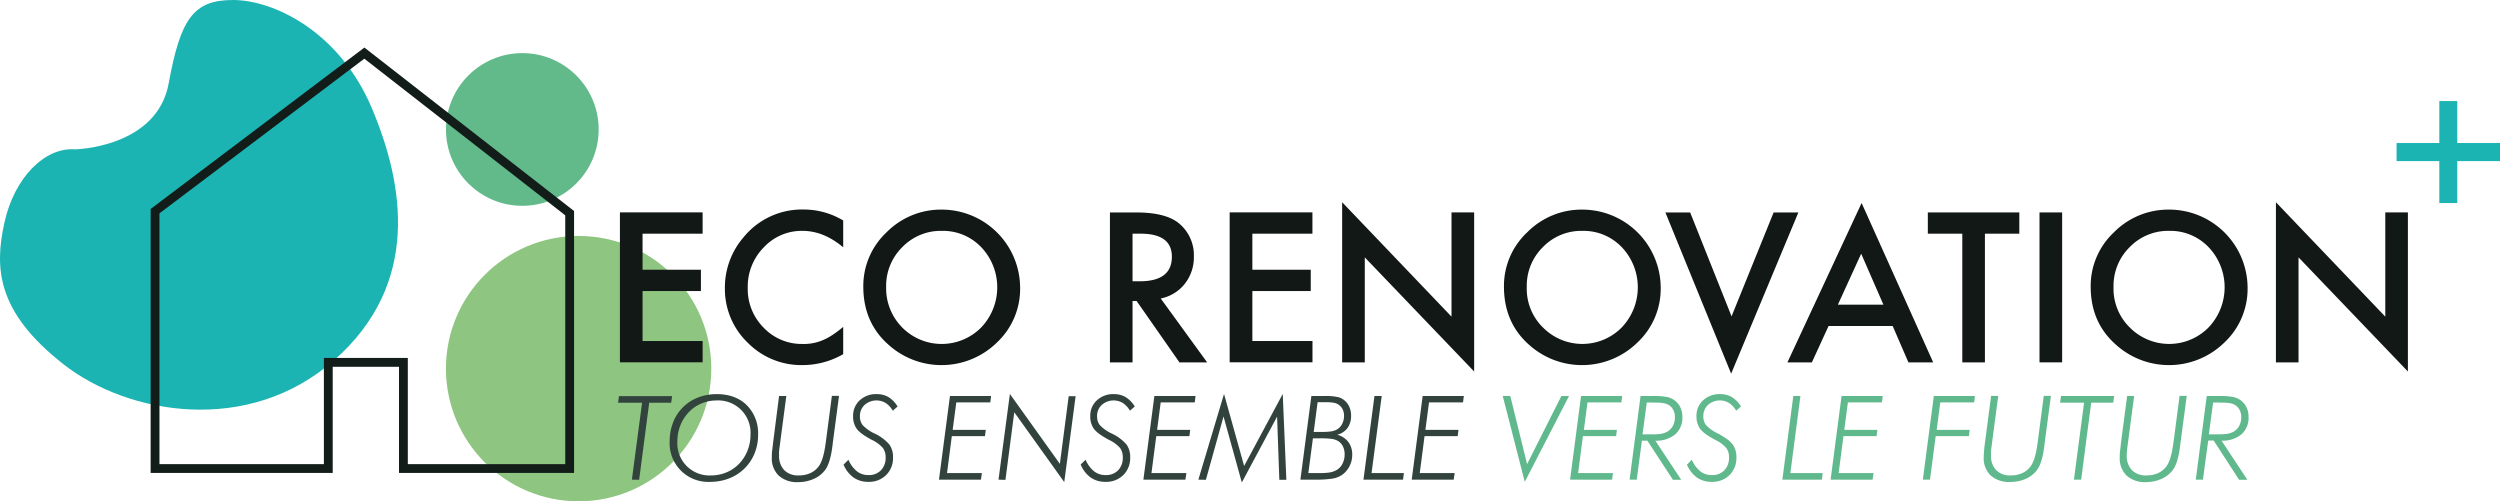 <svg viewBox="0 0 850.39 170.52" xmlns="http://www.w3.org/2000/svg"><path d="m25.54 50.8s27.83-.54 31.84-22.43 8.32-28.37 21.89-28.37 36.07 10.48 47.17 36.69 16.65 59.81-12.64 85.71-70.4 18.6-92.19 1.52c-22.77-17.84-23.51-32.73-20.12-48.15s13.8-25.77 24.05-24.97z" fill="#1cb4b3"/><circle cx="177.67" cy="44.04" fill="#62ba8b" r="25.97"/><circle cx="196.82" cy="125.39" fill="#8ec581" r="45.13"/><path d="m123.94 18.07 69.83 54.44v86.86h-56.55v-36.11h-25.55v36.11h-58.93v-87.54z" fill="none" stroke="#121d1a" stroke-miterlimit="10" stroke-width="3"/><g fill="#121816"><path d="m239 79.49h-20.43v12.26h19.85v7.25h-19.85v17h20.43v7.24h-28.13v-51h28.13z"/><path d="m286.82 75v9.12q-6.66-5.58-13.8-5.59a17.6 17.6 0 0 0 -13.25 5.65 19 19 0 0 0 -5.42 13.75 18.55 18.55 0 0 0 5.42 13.54 17.89 17.89 0 0 0 13.28 5.53 16.27 16.27 0 0 0 6.9-1.32 19.59 19.59 0 0 0 3.29-1.79 38.19 38.19 0 0 0 3.58-2.7v9.28a27.77 27.77 0 0 1 -13.82 3.72 25.61 25.61 0 0 1 -18.67-7.63 25.31 25.31 0 0 1 -7.75-18.56 26.15 26.15 0 0 1 6.42-17.38 25.61 25.61 0 0 1 20.51-9.35 26 26 0 0 1 13.31 3.73z"/><path d="m293.66 97.53a25 25 0 0 1 7.9-18.5 26 26 0 0 1 18.9-7.73 26.68 26.68 0 0 1 26.54 26.53 25 25 0 0 1 -7.87 18.66 26.94 26.94 0 0 1 -36.8.86q-8.66-7.56-8.67-19.82zm7.77.1a18.9 18.9 0 0 0 32.28 13.81 19.82 19.82 0 0 0 .06-27.36 18 18 0 0 0 -13.41-5.55 18.18 18.18 0 0 0 -13.45 5.55 18.45 18.45 0 0 0 -5.48 13.55z"/><path d="m394.83 101.53 15.79 21.74h-9.42l-14.57-20.88h-1.39v20.88h-7.69v-51h9q10.11 0 14.6 3.8a14 14 0 0 1 4.95 11.16 14.49 14.49 0 0 1 -3.1 9.32 13.85 13.85 0 0 1 -8.17 4.98zm-9.59-5.85h2.45q10.94 0 10.93-8.36 0-7.83-10.63-7.83h-2.75z"/><path d="m446.43 79.49h-20.43v12.26h19.86v7.25h-19.86v17h20.45v7.24h-28.17v-51h28.15z"/><path d="m456.54 123.27v-54.48l37.2 38.92v-35.45h7.7v54.11l-37.2-38.82v35.72z"/><path d="m511.58 97.53a25 25 0 0 1 7.9-18.5 26 26 0 0 1 18.9-7.73 26.68 26.68 0 0 1 26.52 26.53 25.07 25.07 0 0 1 -7.9 18.66 26.94 26.94 0 0 1 -36.8.86q-8.61-7.56-8.62-19.82zm7.76.1a18.44 18.44 0 0 0 5.66 13.91 18.82 18.82 0 0 0 26.59-.1 19.8 19.8 0 0 0 .07-27.36 18 18 0 0 0 -13.41-5.55 18.17 18.17 0 0 0 -13.45 5.55 18.42 18.42 0 0 0 -5.46 13.55z"/><path d="m574.92 72.26 14.08 35.35 14.31-35.35h8.42l-22.87 54.84-22.37-54.84z"/><path d="m643.8 110.88h-21.8l-5.68 12.39h-8.32l25.24-54.22 24.35 54.22h-8.43zm-3.14-7.24-7.57-17.34-7.92 17.34z"/><path d="m675.18 79.49v43.78h-7.69v-43.78h-11.73v-7.23h31.12v7.23z"/><path d="m701.45 72.26v51h-7.7v-51z"/><path d="m711.16 97.53a25 25 0 0 1 7.9-18.5 26 26 0 0 1 18.94-7.73 26.68 26.68 0 0 1 26.53 26.53 25.07 25.07 0 0 1 -7.87 18.66 26.94 26.94 0 0 1 -36.8.86q-8.69-7.56-8.7-19.82zm7.77.1a18.44 18.44 0 0 0 5.68 13.91 18.82 18.82 0 0 0 26.59-.1 19.8 19.8 0 0 0 .07-27.36 18 18 0 0 0 -13.41-5.55 18.18 18.18 0 0 0 -13.45 5.55 18.45 18.45 0 0 0 -5.48 13.55z"/><path d="m774.17 123.27v-54.48l37.2 38.92v-35.45h7.69v54.11l-37.2-38.82v35.72z"/></g><path d="m815.21 54.8v-6.15h14.54v-14.27h6.11v14.27h14.53v6.15h-14.53v14.27h-6.11v-14.27z" fill="#1cb4b3"/><path d="m214.94 163.16 3.46-26.16h-8.16l.31-2.26h18.07l-.31 2.26h-7.48l-3.42 26.2z" fill="#32433e"/><path d="m243.75 134.06q6.44 0 10.28 3.77a13.51 13.51 0 0 1 3.84 10.09 16.51 16.51 0 0 1 -1.24 6.4 15.18 15.18 0 0 1 -3.57 5.22 15.41 15.41 0 0 1 -5.17 3.24 17.62 17.62 0 0 1 -6.29 1.13 13.14 13.14 0 0 1 -13.81-13.85 17.28 17.28 0 0 1 1.23-6.53 14.72 14.72 0 0 1 8.56-8.37 17.39 17.39 0 0 1 6.17-1.1zm11.54 13.78a11 11 0 0 0 -11.62-11.62 13.31 13.31 0 0 0 -5 1 12.33 12.33 0 0 0 -4.16 2.77 13.91 13.91 0 0 0 -3.05 4.64 14.64 14.64 0 0 0 -1.05 5.51 10.94 10.94 0 0 0 11.54 11.58 13.52 13.52 0 0 0 5.07-1 12.73 12.73 0 0 0 4.23-2.81 14 14 0 0 0 3-4.58 14.58 14.58 0 0 0 1.04-5.49z" fill="#32433e"/><path d="m267.47 134.7-2.31 17.51c-.07.48-.11.94-.15 1.38s0 .89 0 1.33a6.91 6.91 0 0 0 1.75 5 6.59 6.59 0 0 0 4.93 1.8 9.44 9.44 0 0 0 4-.81 7.25 7.25 0 0 0 2.89-2.42c1-1.39 1.79-4 2.29-7.87.05-.32.09-.56.1-.7l2-15.26h2.43l-2.12 16c0 .24-.07.62-.13 1.13q-.75 5.82-2.49 8.1a9.63 9.63 0 0 1 -3.84 3 12.91 12.91 0 0 1 -5.32 1.11 9.3 9.3 0 0 1 -6.61-2.21 8.13 8.13 0 0 1 -2.35-6.22c0-.68 0-1.49.13-2.44s.25-2.24.47-3.86l1.86-14.57z" fill="#32433e"/><path d="m288.6 156.39a10.34 10.34 0 0 0 2.9 3.94 6.23 6.23 0 0 0 3.9 1.27 5.64 5.64 0 0 0 4.26-1.63 6 6 0 0 0 1.59-4.37 5.34 5.34 0 0 0 -.91-3.2 11.75 11.75 0 0 0 -3.85-2.81q-3.89-2.09-5.09-3.76a7.14 7.14 0 0 1 -1.21-4.29 7.05 7.05 0 0 1 2.25-5.37 8.08 8.08 0 0 1 5.76-2.11 7.78 7.78 0 0 1 4 1 9.61 9.61 0 0 1 3.12 3.21l-1.63 1.44a7.78 7.78 0 0 0 -2.43-2.63 6.07 6.07 0 0 0 -7.15.65 5.08 5.08 0 0 0 -1.6 3.84 4.76 4.76 0 0 0 .9 3 13.5 13.5 0 0 0 4.16 2.93 15.06 15.06 0 0 1 5 3.76 7.35 7.35 0 0 1 1.2 4.33 8.06 8.06 0 0 1 -2.34 6 8.23 8.23 0 0 1 -6.06 2.31 8.59 8.59 0 0 1 -5-1.44 10.32 10.32 0 0 1 -3.43-4.41z" fill="#32433e"/><path d="m319.4 163.16 3.73-28.46h14l-.27 2.18h-11.57l-1.23 9.33h11.26l-.28 2.14h-11.27l-1.63 12.57h11.86l-.33 2.24z" fill="#32433e"/><path d="m339.65 163.16 3.87-29.16 17 23.78 3-23h2.36l-3.87 29.21-17-23.76-3 23z" fill="#32433e"/><path d="m369.27 156.39a10.44 10.44 0 0 0 2.9 3.94 6.23 6.23 0 0 0 3.9 1.27 5.67 5.67 0 0 0 4.27-1.63 6 6 0 0 0 1.58-4.37 5.27 5.27 0 0 0 -.91-3.2 11.75 11.75 0 0 0 -3.85-2.81q-3.89-2.09-5.09-3.76a7.14 7.14 0 0 1 -1.21-4.29 7.05 7.05 0 0 1 2.25-5.37 8.08 8.08 0 0 1 5.76-2.11 7.76 7.76 0 0 1 4 1 9.61 9.61 0 0 1 3.12 3.21l-1.63 1.44a7.78 7.78 0 0 0 -2.43-2.63 6.07 6.07 0 0 0 -7.15.65 5.08 5.08 0 0 0 -1.6 3.84 4.76 4.76 0 0 0 .9 3 13.5 13.5 0 0 0 4.16 2.93 15.06 15.06 0 0 1 5 3.76 7.35 7.35 0 0 1 1.2 4.33 8.06 8.06 0 0 1 -2.34 6 8.23 8.23 0 0 1 -6.06 2.31 8.59 8.59 0 0 1 -5-1.44 10.32 10.32 0 0 1 -3.44-4.46z" fill="#32433e"/><path d="m388.93 163.16 3.74-28.46h14l-.27 2.18h-11.58l-1.22 9.33h11.25l-.27 2.14h-11.27l-1.63 12.57h11.87l-.33 2.24z" fill="#32433e"/><path d="m407.63 163.16 8.73-29.16 6.84 24.5 13.13-24.5 1.23 29.21h-2.39l-.76-21.5-12 22.41-6.22-22.45-6 21.54z" fill="#32433e"/><path d="m442.34 163.16 3.73-28.46h4.47a20.45 20.45 0 0 1 4.57.37 5.57 5.57 0 0 1 2.39 1.27 6.05 6.05 0 0 1 1.54 2.19 7.23 7.23 0 0 1 .54 2.82 7.07 7.07 0 0 1 -1.19 4.22 6.23 6.23 0 0 1 -3.52 2.31 6.93 6.93 0 0 1 3.8 2.49 7.12 7.12 0 0 1 1.3 4.39 8.29 8.29 0 0 1 -.93 3.82 7.85 7.85 0 0 1 -2.53 2.94 8.18 8.18 0 0 1 -3.15 1.27 39.74 39.74 0 0 1 -6.53.37zm2.7-2.24h3.54a25.36 25.36 0 0 0 3.55-.18 7.44 7.44 0 0 0 2.06-.62 5.16 5.16 0 0 0 2.35-2.18 6.81 6.81 0 0 0 .84-3.41 6 6 0 0 0 -.59-2.71 4.37 4.37 0 0 0 -1.72-1.84 5.57 5.57 0 0 0 -2-.68 31.53 31.53 0 0 0 -4.35-.2h-2.12zm1.83-14h2.54a22.92 22.92 0 0 0 3.24-.16 6.72 6.72 0 0 0 1.8-.5 4.48 4.48 0 0 0 2-1.91 5.87 5.87 0 0 0 .73-2.95 4.77 4.77 0 0 0 -.51-2.24 4.11 4.11 0 0 0 -2.97-2.16 14.84 14.84 0 0 0 -2.73-.18h-2.78z" fill="#32433e"/><path d="m463.79 163.16 3.74-28.46h2.47l-3.46 26.22h11l-.28 2.24z" fill="#32433e"/><path d="m480.2 163.16 3.73-28.46h14l-.27 2.18h-11.57l-1.23 9.33h11.25l-.27 2.14h-11.27l-1.63 12.57h11.87l-.33 2.24z" fill="#32433e"/><path d="m518.66 163.91-7.49-29.21h2.57l5.71 23.17 11.66-23.17h2.61z" fill="#60b98c"/><path d="m534.07 163.16 3.73-28.46h14l-.27 2.18h-11.53l-1.23 9.33h11.23l-.27 2.14h-11.29l-1.63 12.57h11.87l-.33 2.24z" fill="#60b98c"/><path d="m556.75 163.16h-2.43l3.73-28.46h4.06a24.14 24.14 0 0 1 5.06.36 6.74 6.74 0 0 1 2.6 1.24 6.35 6.35 0 0 1 1.85 2.35 7.13 7.13 0 0 1 .65 3.09 7.51 7.51 0 0 1 -2.42 6 10 10 0 0 1 -6.77 2.16l8.79 13.3h-2.82l-8.69-13.3h-1.86zm5-26.24h-1.59l-1.44 10.82h3a22.32 22.32 0 0 0 3.18-.16 6.78 6.78 0 0 0 1.83-.54 5 5 0 0 0 2.2-2 6.08 6.08 0 0 0 .8-3.14 5.26 5.26 0 0 0 -.56-2.47 4.12 4.12 0 0 0 -1.56-1.67 5.25 5.25 0 0 0 -1.66-.61 15.75 15.75 0 0 0 -2.75-.19z" fill="#60b98c"/><path d="m575.48 156.39a10.35 10.35 0 0 0 2.91 3.94 6.18 6.18 0 0 0 3.89 1.27 5.67 5.67 0 0 0 4.27-1.63 6 6 0 0 0 1.58-4.37 5.27 5.27 0 0 0 -.91-3.2 11.63 11.63 0 0 0 -3.85-2.81q-3.89-2.09-5.09-3.76a7.21 7.21 0 0 1 -1.21-4.29 7.05 7.05 0 0 1 2.25-5.37 8.11 8.11 0 0 1 5.76-2.11 7.73 7.73 0 0 1 4 1 9.61 9.61 0 0 1 3.12 3.21l-1.63 1.44a7.78 7.78 0 0 0 -2.43-2.63 6.07 6.07 0 0 0 -7.15.65 5.08 5.08 0 0 0 -1.59 3.84 4.82 4.82 0 0 0 .89 3 13.64 13.64 0 0 0 4.16 2.93q3.81 2.07 5 3.76a7.35 7.35 0 0 1 1.2 4.33 8.09 8.09 0 0 1 -2.33 6 8.27 8.27 0 0 1 -6.07 2.31 8.59 8.59 0 0 1 -5-1.44 10.4 10.4 0 0 1 -3.43-4.41z" fill="#60b98c"/><path d="m606.28 163.16 3.72-28.46h2.43l-3.43 26.22h11l-.28 2.24z" fill="#60b98c"/><path d="m622.69 163.16 3.73-28.46h14l-.27 2.18h-11.58l-1.22 9.33h11.25l-.27 2.14h-11.27l-1.63 12.57h11.87l-.33 2.24z" fill="#60b98c"/><path d="m654.07 163.16 3.73-28.46h14l-.27 2.18h-11.53l-1.22 9.33h11.22l-.27 2.14h-11.29l-1.94 14.81z" fill="#60b98c"/><path d="m679.71 134.7-2.32 17.51c-.06.48-.11.94-.14 1.38s0 .89 0 1.33a6.92 6.92 0 0 0 1.76 5 6.56 6.56 0 0 0 4.92 1.8 9.49 9.49 0 0 0 4-.81 7.16 7.16 0 0 0 2.88-2.42c1-1.39 1.79-4 2.3-7.87 0-.32.08-.56.09-.7l2-15.26h2.43l-2.12 16c0 .24-.07.62-.13 1.13q-.74 5.82-2.49 8.1a9.53 9.53 0 0 1 -3.83 3 13 13 0 0 1 -5.32 1.05 9.3 9.3 0 0 1 -6.61-2.21 8.13 8.13 0 0 1 -2.35-6.22c0-.68.05-1.49.13-2.44s.25-2.24.47-3.86l1.91-14.56z" fill="#60b98c"/><path d="m705.46 163.16 3.45-26.2h-8.16l.31-2.26h18.08l-.31 2.26h-7.49l-3.42 26.2z" fill="#60b98c"/><path d="m725.94 134.7-2.31 17.51q-.11.72-.15 1.38c0 .44-.05.89-.05 1.33a6.92 6.92 0 0 0 1.76 5 6.56 6.56 0 0 0 4.93 1.8 9.44 9.44 0 0 0 4-.81 7.25 7.25 0 0 0 2.89-2.42q1.53-2.09 2.29-7.87c0-.32.08-.56.1-.7l2-15.26h2.43l-2.12 16c0 .24-.07.62-.14 1.13q-.74 5.82-2.49 8.1a9.53 9.53 0 0 1 -3.83 3 13 13 0 0 1 -5.25 1.11 9.3 9.3 0 0 1 -6.61-2.21 8.16 8.16 0 0 1 -2.35-6.22c0-.68 0-1.49.14-2.44s.25-2.24.46-3.86l1.91-14.56z" fill="#60b98c"/><path d="m749.34 163.16h-2.43l3.73-28.46h4.06a24.14 24.14 0 0 1 5.06.36 6.74 6.74 0 0 1 2.6 1.24 6.35 6.35 0 0 1 1.85 2.35 7.13 7.13 0 0 1 .65 3.09 7.53 7.53 0 0 1 -2.41 6 10.11 10.11 0 0 1 -6.78 2.16l8.79 13.3h-2.82l-8.64-13.34h-1.86zm5-26.24h-1.54l-1.44 10.82h3a22.42 22.42 0 0 0 3.18-.16 6.78 6.78 0 0 0 1.83-.54 5 5 0 0 0 2.2-2 6.08 6.08 0 0 0 .8-3.14 5.26 5.26 0 0 0 -.56-2.47 4.12 4.12 0 0 0 -1.56-1.67 5.25 5.25 0 0 0 -1.66-.61 15.75 15.75 0 0 0 -2.75-.19z" fill="#60b98c"/></svg>